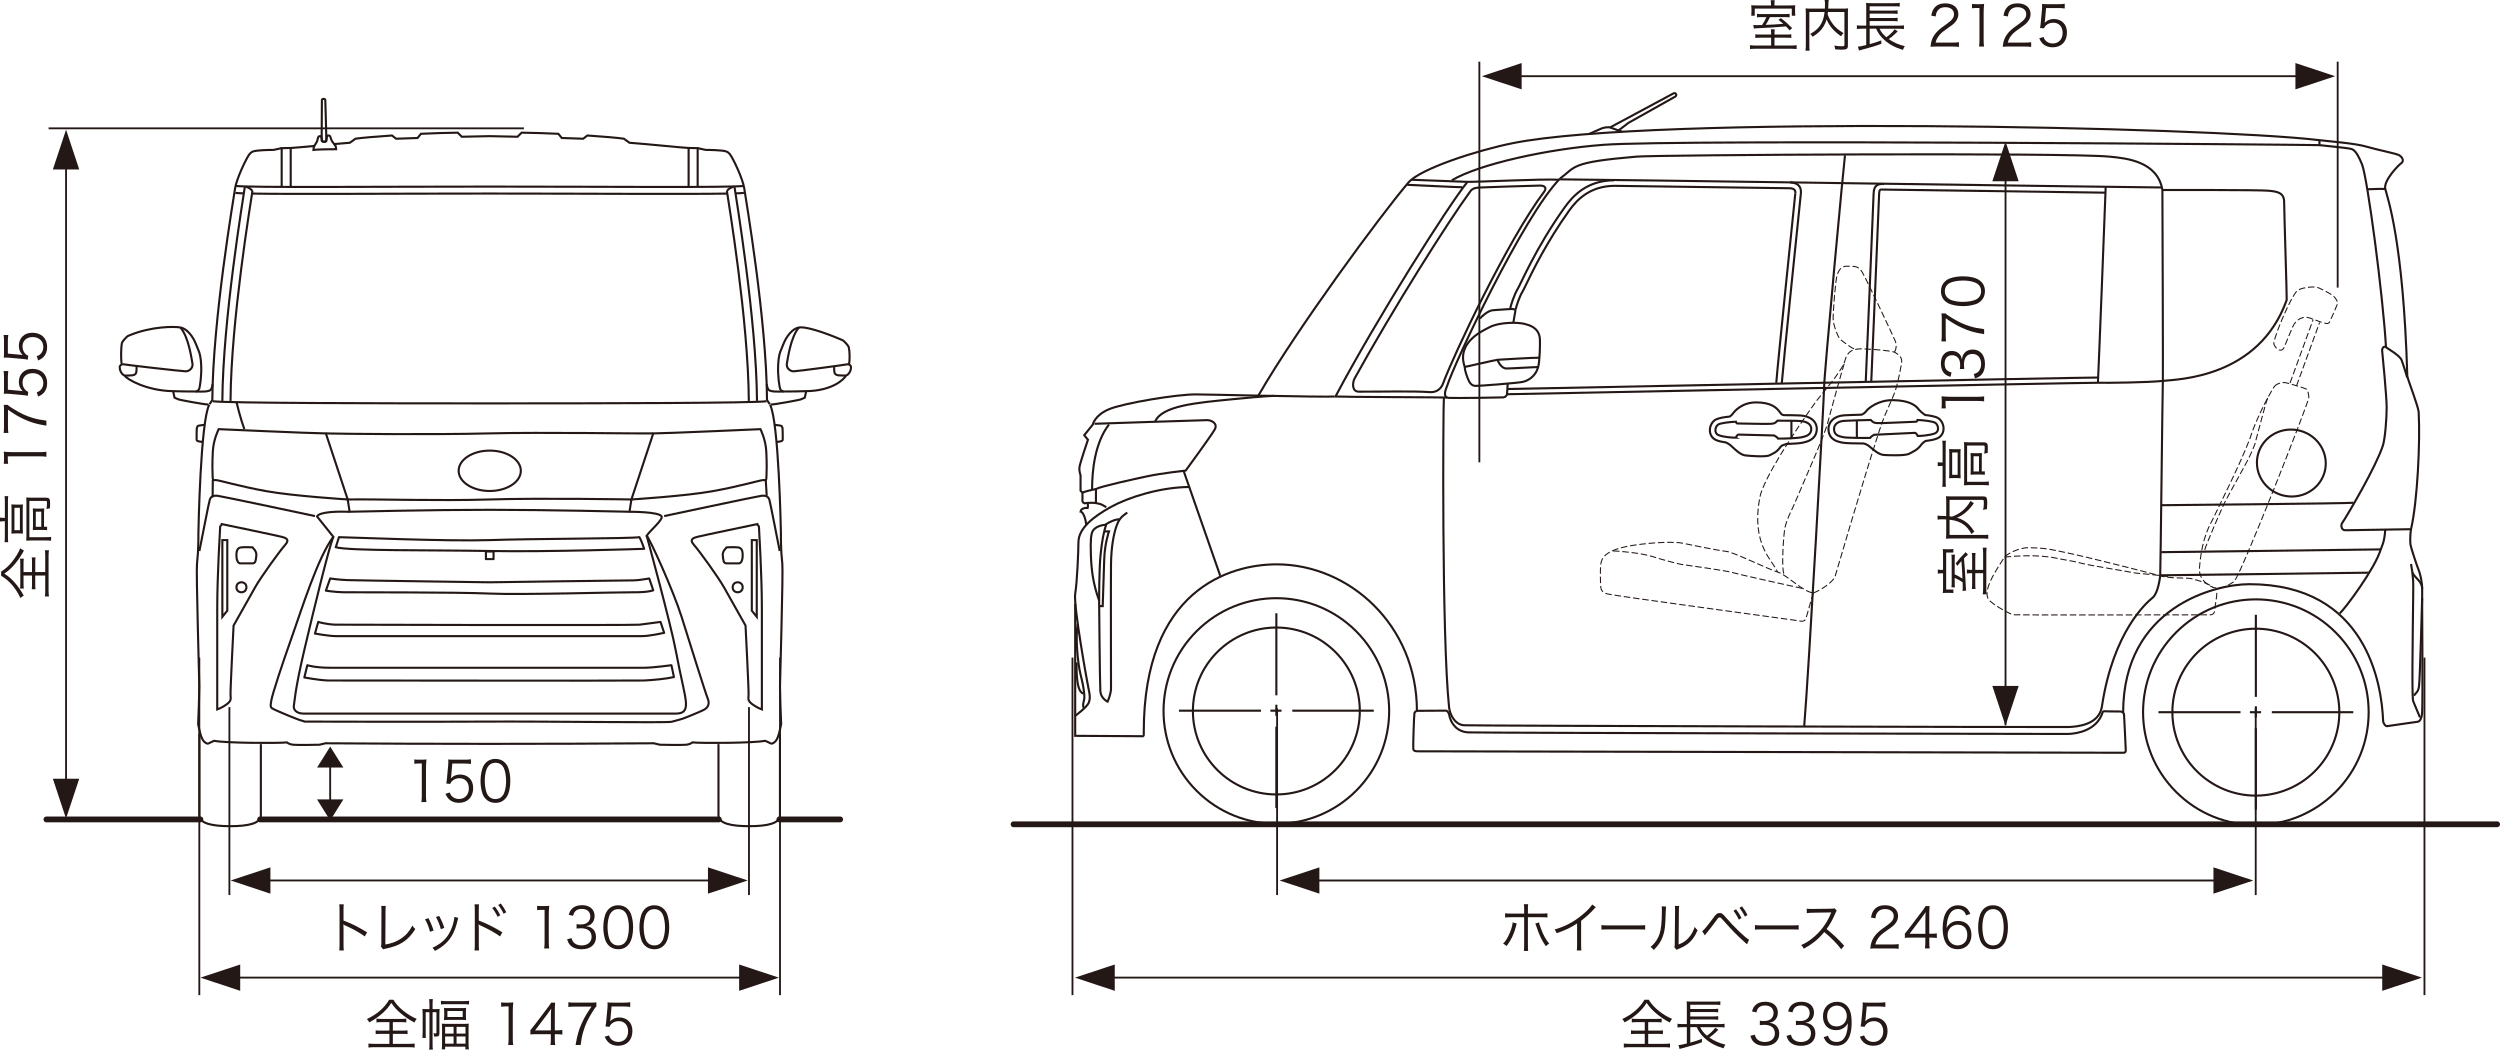 <?xml version="1.0" encoding="UTF-8"?>
<svg id="b" data-name="レイヤー 2" xmlns="http://www.w3.org/2000/svg" viewBox="0 0 229.918 96.526">
  <defs>
    <style>
      .e, .f, .g, .h, .i, .j {
        fill: none;
        stroke: #231815;
      }

      .e, .g, .h {
        stroke-width: .195px;
      }

      .e, .h {
        stroke-miterlimit: 10;
      }

      .f {
        stroke-width: .172px;
      }

      .f, .g, .i, .j {
        stroke-linejoin: round;
      }

      .k {
        fill: #231815;
      }

      .h {
        fill-rule: evenodd;
      }

      .i {
        stroke-dasharray: 0 0 0 0 .601 .257 .601 .257;
        stroke-width: .097px;
      }

      .j {
        stroke-linecap: round;
        stroke-width: .536px;
      }
    </style>
  </defs>
  <g id="c" data-name="img_threesides3">
    <g id="d" data-name="img_threesides3">
      <g>
        <g>
          <circle class="e" cx="117.383" cy="65.388" r="10.375" transform="translate(-11.856 102.154) rotate(-45)"/>
          <circle class="e" cx="117.383" cy="65.388" r="7.675"/>
          <circle class="e" cx="207.465" cy="65.497" r="10.374" transform="translate(14.452 165.883) rotate(-45)"/>
          <circle class="e" cx="207.465" cy="65.497" r="7.675" transform="translate(44.74 209.899) rotate(-59.107)"/>
          <path class="e" d="M221.394,34.604c.107,.469,1.017,2.795,1.045,3.306,.149,2.688-.107,8.18-.704,10.761-.058,.252-.112,1.152-.032,1.504,.08,.352,.592,1.92,.72,2.208s.352,1.152,.336,1.808c-.016,.656,.068,10.142,.001,11.31-.048,.832-.369,.882-.449,.882-.08,0-2.642,.385-2.786,.401-.144,.016-.348-.266-.357-.491-.128-3.328-1.489-12.567-12.311-12.567-3.136,0-11.598,2.09-11.598,11.822"/>
          <path class="e" d="M221.394,34.604c-.363-12.478-1.834-16.435-2.026-17.224-.192-.789,1.28-2.25,1.45-2.357,.236-.148,.24-.485-.171-.747-.235-.149-2.005-.491-3.008-.789-1.003-.299-3.35-.481-4.33-.597-10.42-1.237-61.356-2.293-74.186,.277-3.24,.649-8.508,2.346-9.599,3.626-2.581,3.029-10.26,13.459-13.779,19.56"/>
          <path class="e" d="M146.205,12.292s.853-.384,1.066-.469c.213-.085,.619-.171,.853-.085,.235,.085,1.066,.384,1.066,.384"/>
          <path class="e" d="M101.742,46.645c-.391-.223-.346-.245-.837-.357s-1.177,0-1.177,0c0,0-.206-.089-.183-.29s-.002-.691-.002-.691l-.168-.178v-1.427s-.143-.357-.098-.736,.778-2.52,.778-2.52l-.34-.424,.79-.981s.161-.847,1.485-1.405,6.324-1.393,8.05-1.363c.224-.016,11.79,.272,12.718,.192"/>
          <path class="e" d="M132.788,36.609c-.064,.747-.206,21.929,.48,28.444,.064,.608,.496,1.6,1.392,1.648,.896,.048,54.966,.187,55.608,.16,.768-.032,2.786-.196,3.04-1.888,1.04-6.927,4.143-9.583,4.655-9.999s.672-1.792,.704-2.016,.213-17.192,.245-17.928"/>
          <path class="e" d="M130.309,65.372s2.496-.016,2.672-.016c.176,0,.288,.336,.288,.336,.128,.8,.692,1.607,1.76,1.664,.896,.048,54.486,.155,55.128,.144,.912-.016,2.704-.352,3.215-1.984,.05-.159,.24-.096,.288-.096,.048,0,1.344,.016,1.392,.016,.048,0,.272,.112,.288,.256,.016,.144,.16,3.232,.16,3.312,0,.08-.016,.24-.24,.224l-64.881-.133c-.448,0-.384-.192-.405-.299-.021-.107,.064-3.029,.107-3.2,.043-.171,.229-.224,.229-.224,0-7.871-6.216-13.47-12.899-13.47-4.337,0-12.222,2.361-12.222,15.4,0,.386,.043,.448-.32,.405l-5.986-.035v-1.836s1.061-.779,1.24-1.195,.076-.876,.009-1.189c-.137-.639-1.427-7.787-1.248-8.857s.297-3.943,.297-4.718c0-1.286,1.367-2.356,2.972-3.248,1.605-.892,4.599-1.843,7.295-1.843"/>
          <path class="e" d="M135.108,35.073c.084,.151,.24,.4,.576,.416,.336,.016,3.951-.272,4.367-.368,.459-.106,1.162-.475,1.408-1.36,.16-.576,.189-2.289,.16-2.608-.096-1.056-.992-1.248-1.392-1.36-.634-.177-2.386-.166-3.247,.304-.528,.288-3.04,1.328-2.288,3.599,0,0,.048,.256,.048,.32s.208,.768,.368,1.056Z"/>
          <path class="e" d="M134.724,33.745s2.896-.656,2.992-.656c0,0,3.359-.208,3.855-.192"/>
          <path class="e" d="M137.716,33.089c.032,.064,.304,.8,.832,.8,.528,0,2.704-.144,2.912-.128"/>
          <path class="e" d="M136.1,29.298c.112-.144,.736-.736,1.2-.768,.464-.032,1.728-.128,1.824-.112,.096,.016,.272,.064,.24,.192s-.176,1.024-.176,1.024"/>
          <path class="e" d="M122.758,36.465c.672,.048,9.999,.069,10.334,.096"/>
          <path class="e" d="M129.413,16.996s4.911,.24,5.087,.224"/>
          <path class="e" d="M129.813,16.532s4.367,.16,5.087,.192c.72,.032,6.991-.288,8.495-.192"/>
          <path class="e" d="M143.475,16.42c-3.391,3.455-9.759,17.053-10.398,19.101-.036,.116-.496,1.04,.176,1.072s4.879-.032,5.023-.048c.144-.016,.304-.16,.32-.288,.016-.128,.064-.976,.064-.976"/>
          <path class="e" d="M134.948,16.74c-1.776,2.192-8.351,12.606-12.11,19.693"/>
          <path class="e" d="M141.603,17.068c-1.745,.033-4.158,.134-5.582,.179-.432,.016-.689,.164-.817,.372-2.065,2.822-7.126,10.839-10.642,17.218-.188,.395-.236,1.179,.404,1.182,1.973,.017,4.798-.073,6.543,.042,.288,.019,.925-.025,1.215-.817,.92-2.511,5.946-13.185,9.312-17.648,.271-.407-.097-.537-.433-.528"/>
          <path class="e" d="M198.869,17.476c.469,0,8.916-.021,9.769,.064,.75,.075,1.429,.149,1.429,1.045s.256,8.681,.235,9.001c-2.56,7.188-10.025,7.295-11.39,7.444-1.365,.149-5.098,.192-5.972,.171-.875-.021-53.56,1.045-54.344,1.056"/>
          <path class="e" d="M192.939,34.721c-.875-.021-53.56,1.045-54.344,1.056"/>
          <path class="e" d="M164.613,16.772c.555,.021,1.1,.239,1.003,1.067-.043,.363-1.664,16.126-1.749,17.405"/>
          <path class="e" d="M165.111,17.779c-.014,.116-1.661,16.072-1.751,17.431"/>
          <path class="e" d="M138.889,28.375c.064-.341,.384-1.301,.683-1.792,.299-.491,1.664-3.775,4.309-7.487,.785-1.102,2.058-2.488,4.543-2.517"/>
          <path class="e" d="M173.251,16.921c-.448-.021-.917,.043-.939,.853-.021,.811-.725,17.32-.725,17.32"/>
          <path class="e" d="M143.475,16.494c1.194-.021,54.753,.772,55.309,.747"/>
          <path class="e" d="M173.08,17.432c7.942,.112,15.667,.222,20.541,.287"/>
          <path class="e" d="M143.475,16.42c1.48-1.094,.905-1.496,7.039-2.016,1.888-.16,39.439-.384,43.471,0,1.611,.153,4.445,.437,4.885,3.072"/>
          <path class="e" d="M173.08,17.432c-.149,.001-.238-.007-.26,.356-.021,.805-.697,16.654-.726,17.328"/>
          <path class="e" d="M165.111,17.779c.043-.32-.157-.423-.413-.465-6.38-.09-12.278-.172-16.232-.224-2.228,.026-3.418,1.243-4.172,2.302-2.061,2.892-3.324,5.498-3.931,6.75-.176,.363-.282,.582-.358,.706-.261,.43-.561,1.321-.617,1.621"/>
          <path class="e" d="M133.524,16.58c2.501-1.482,8.775-2.88,13.982-3.264,6.943-.512,65.526,0,65.814,.032s2.496,.256,2.784,.32,.563,.082,1.12,1.44c.512,1.248,1.952,12.222,2.208,16.829"/>
          <path class="e" d="M169.679,14.276c-.064,.288-1.952,20.541-1.92,21.341"/>
          <path class="e" d="M159.616,40.256s.16-.288,.272-.288c.112,0,3.264,.08,3.264,.08,0,0,.304,.144,.368,.288,.48,.016,1.888-.048,2.128-.112,.263-.07,.889-.132,.928-.72,.036-.543-.495-.747-.992-.784-.432-.032-1.952-.032-2.112-.032-.256,.288-.368,.256-.608,.288-.24,.032-2.8-.032-3.088-.032-.096,0-.128-.16-.128-.16-.496,.016-1.424,.112-1.648,.272-.268,.192-.384,.784,.048,.96,.432,.176,1.296,.24,1.568,.24Z"/>
          <line class="e" x1="164.751" y1="38.704" x2="164.751" y2="40.288"/>
          <path class="e" d="M176.382,40.096s-.16-.288-.272-.288c-.112,0-3.741,.176-3.741,.176,0,0-.304,.144-.368,.288-.48,.016-2.226,0-2.466-.064-.263-.07-.825-.1-.864-.688-.036-.543,.431-.779,.928-.816,.432-.032,2.29-.08,2.45-.08,.256,.288,.368,.256,.608,.288,.24,.032,3.277-.128,3.565-.128,.096,0,.128-.16,.128-.16,.496,.016,1.424,.112,1.648,.272,.268,.192,.384,.784-.048,.96-.432,.176-1.296,.24-1.568,.24Z"/>
          <line class="e" x1="170.769" y1="38.64" x2="170.769" y2="40.224"/>
          <path class="e" d="M178.293,38.483c-.248-.177-.791-.269-1.24-.317-.258-.161-.54-.435-.639-.565-.304-.4-.976-.784-2.336-.8-1.36-.016-2.272,.768-2.432,.992-.142,.198-.306,.282-.431,.344-.616,.017-1.387,.042-1.654,.062-.885,.066-1.447,.611-1.397,1.356,.059,.891,.848,1.06,1.144,1.123,.037,.008,.072,.015,.095,.022,.257,.069,1.292,.085,1.985,.086,.173,.039,.359,.114,.545,.272,.416,.352,.864,.752,1.328,.784,.272,.019,1.952,.096,2.32-.112,.368-.208,.736-.304,1.152-.88,.068-.094,.199-.205,.349-.292,.355-.04,.765-.11,1.059-.23,.336-.137,.553-.424,.596-.788,.047-.401-.136-.835-.445-1.055Z"/>
          <path class="e" d="M164.111,38.182c-.288-.006-.352-.198-.432-.294-.304-.4-.768-.864-2.128-.88-1.36-.016-2.032,.816-2.192,1.04-.091,.128-.192,.207-.287,.264-.469,.043-1.097,.136-1.368,.33-.309,.22-.491,.654-.444,1.055,.043,.364,.26,.651,.596,.788,.241,.098,.56,.163,.863,.205,.159,.063,.335,.167,.531,.349,.399,.372,.828,.794,1.273,.845,.261,.03,1.873,.178,2.226-.016s.626-.235,1.025-.798c.066-.093,.295-.176,.528-.238,.579-.019,1.259-.061,1.475-.119,.022-.006,.055-.013,.09-.021,.316-.071,1.154-.261,1.214-1.156,.049-.735-.525-1.255-1.461-1.324-.279-.021-.965-.029-1.509-.032Z"/>
          <path class="e" d="M198.869,17.476c.008,.513,.064,17.448,.043,17.555"/>
          <path class="e" d="M193.654,17.188c-.015,.526-.689,17.904-.715,18.013"/>
          <path class="e" d="M210.793,45.663c1.748-.016,3.136-1.407,3.101-3.108-.036-1.7-1.482-3.066-3.23-3.05-1.748,.016-3.136,1.407-3.101,3.108,.036,1.7,1.482,3.066,3.23,3.05Z"/>
          <line class="e" x1="108.424" y1="65.359" x2="115.972" y2="65.359"/>
          <line class="e" x1="116.836" y1="65.359" x2="117.86" y2="65.359"/>
          <line class="e" x1="118.851" y1="65.359" x2="126.341" y2="65.359"/>
          <line class="e" x1="117.383" y1="56.401" x2="117.383" y2="63.948"/>
          <line class="e" x1="117.383" y1="64.812" x2="117.383" y2="65.836"/>
          <line class="e" x1="117.383" y1="66.828" x2="117.383" y2="74.318"/>
          <line class="e" x1="198.506" y1="65.5" x2="206.054" y2="65.5"/>
          <line class="e" x1="206.918" y1="65.5" x2="207.942" y2="65.5"/>
          <line class="e" x1="208.934" y1="65.5" x2="216.424" y2="65.5"/>
          <line class="e" x1="207.465" y1="56.541" x2="207.465" y2="64.089"/>
          <line class="e" x1="207.465" y1="64.953" x2="207.465" y2="65.977"/>
          <line class="e" x1="207.465" y1="66.968" x2="207.465" y2="74.458"/>
          <path class="e" d="M215.176,56.414c.512-.448,3.264-4.159,3.775-5.887,.066-.223,.352-.64,.416-1.856"/>
          <line class="e" x1="198.762" y1="50.782" x2="218.951" y2="50.527"/>
          <line class="e" x1="198.666" y1="52.91" x2="217.864" y2="52.667"/>
          <path class="e" d="M221.383,34.721s-.352-1.184-.512-1.6-1.216-1.024-1.44-1.184-.373,.127-.352,.32c.032,.288,.416,4.223,.416,5.215s-.142,2.88-.352,3.519c-.64,1.952-3.2,6.303-3.775,7.167-.056,.084-.096,.608,.32,.608s6.047-.096,6.047-.096"/>
          <path class="e" d="M198.794,46.463c.256,0,17.053-.16,17.661-.224"/>
          <path class="e" d="M217.703,17.412s1.216-.064,1.664-.032"/>
          <path class="e" d="M167.759,35.617c0,.853-1.409,26.19-1.836,31.224"/>
          <line class="e" x1="213.32" y1="13.348" x2="213.309" y2="12.89"/>
        </g>
        <path class="e" d="M148.85,11.997l.919-.7,4.31-2.42c.079-.044,.108-.147,.062-.225h0c-.045-.082-.149-.111-.229-.066l-5.842,3.137"/>
      </g>
      <line class="j" x1="93.217" y1="75.807" x2="229.65" y2="75.807"/>
      <line class="e" x1="98.882" y1="55.521" x2="98.882" y2="65.836"/>
      <path class="e" d="M99.111,57.387c-.23,1.301,.032,3.71,.255,4.602,.223,.892,.312,1.378,.357,1.96s-.229,.733-.048,1.193"/>
      <path class="e" d="M99.611,63.773c-.73-.201-.589-2.855-.589-2.855"/>
      <path class="e" d="M103.67,47.136c-.219,.188-.46,.298-.684,.617-.096,.136-.188,.309-.275,.543-.29,.781-.513,2.007-.535,3.568s0,10.972,0,11.463-.312,1.204-.312,1.204c0,0-.624-.29-.669-.959s-.112-8.341-.112-8.341c-.58-1.606-.714-2.899-.758-4.215s0-1.94,.201-2.23,.669-.491,1.093-.513c.491-.312,.937-.513,1.368-.521"/>
      <path class="e" d="M101.742,48.197c-.245,.758-.391,1.526-.525,2.819s-.134,4.215-.134,4.215"/>
      <path class="e" d="M101.552,48.871h.438s-.394,1.097-.438,2.591-.139,4.282-.139,4.282h-.329"/>
      <path class="e" d="M99.893,48.286c-.022-.468-.241-1.195-.518-1.239,.036-.29,.437-.357,.66-.335,.045-.178,0-.424,0-.424"/>
      <path class="e" d="M100.66,38.974s9.935-.335,10.353-.335,.998,.312,.708,.847-2.676,3.791-2.676,3.791c0,0-2.213,.245-3.479,.513s-4.393,.959-4.772,1.182l-.007,1.296"/>
      <path class="e" d="M99.543,45.307c.359-.156,1.251-.335,1.251-.335"/>
      <path class="e" d="M101.99,39.04c-1.33,1.717-1.553,4.349-1.553,5.932"/>
      <line class="e" x1="112.221" y1="52.954" x2="108.845" y2="43.28"/>
      <path class="e" d="M106.229,38.788c.608-1.487,3.841-1.746,7.075-2.067,3.234-.321,3.836-.309,3.836-.309"/>
      <path class="e" d="M221.735,51.864c.11,.58,.154,.925,.199,1.6,.039,.591-.127,8.28-.049,10.462,.011,.312,.027,.511,.049,.561,.178,.401,.624,1.49,.624,1.49"/>
      <path class="e" d="M221.863,52.667c.312,.592,.9,.772,.895,1.523"/>
      <path class="e" d="M222.001,63.973c.245-.335,.379-.312,.468-.847s.288-8.14,.288-8.14"/>
      <g>
        <line class="i" x1="210.609" y1="35.221" x2="212.737" y2="29.382"/>
        <line class="i" x1="211.201" y1="35.493" x2="213.329" y2="29.654"/>
        <path class="i" d="M209.122,31.51c-.068,.353,.656,1.088,.944,.432,.288-.656,.752-1.888,.928-2.144,.367-.534,.897-.724,1.408-.56,.448,.144,1.12,.432,1.264,.448,.144,.016,.448,.192,.592-.096,.144-.288,.672-1.504,.72-1.664,.048-.16-.176-.544-.448-.752-.272-.208-1.248-.736-1.52-.768-.386-.045-1.437,.029-1.776,.368-.521,.521-1.911,3.692-2.112,4.735Z"/>
        <path class="i" d="M209.17,35.541c.162-.212,.608-.4,.976-.352,.368,.048,1.904,.544,2,.608s.166,.414,.192,.752c.028,.371-6.546,17.087-6.906,16.955,0,0-.782,.505-.926,.505-.144,0-.679,.145-.999,.001-.32-.144-1.315-.636-1.226-1.79,.224-2.912,1.034-4.041,1.274-4.569,.24-.528,2.516-5.057,3.364-7.313,.091-.241,.266-1.004,1.34-3.181,.065-.132,.704-1.344,.912-1.616Z"/>
        <path class="i" d="M203.87,54.526c.016,.428-.197,1.348-.187,1.53,.025,.485-.393,.487-.393,.487,0,0-17.891,.03-18.131-.002-.24-.032-1.936-.935-2.275-1.419-.612-.875,.896-2.982,1.472-3.894,.13-.206,1.262-.874,2.209-.858,1.813,.032,2.216,.211,3.423,.448,1.792,.352,8.205,1.999,8.678,2.139,.864,.256,2.277,.168,2.787,.244,.238,.035,1.691,.427,2.053,.808"/>
        <path class="i" d="M166.768,54.526s-.576,1.952-.672,2.336-.576,.256-.704,.224-17.053-2.304-17.565-2.464-.579-.384-.608-.64c-.032-.288-.064-1.6,0-2.08s.256-1.344,3.04-1.76c1.973-.295,3.839-.32,4.447-.192s3.455,.704,4.095,.768,3.743,1.6,4.671,1.888,2.304,1.824,3.296,1.92"/>
        <path class="i" d="M166.768,54.526c.288-.064,1.792-.864,2.016-1.568,.16-.502,2.465-8.467,4.085-13.449,.649-1.996,1.259-2.816,1.578-4.053,.161-.623,.448-1.952,.448-2.272s-.288-.576-.608-.768-3.104-.384-3.423-.32-.928,.064-1.184,1.056-2.257,3.207-2.688,3.807c-1.952,2.72-4.828,7.082-5.151,8.799-.824,4.376,1.237,5.823,1.632,6.847"/>
        <path class="i" d="M170.511,32.065c-.256-.032-1.056-.704-1.248-.832s-.64-1.28-.672-1.824,.224-3.839,.384-4.191,.32-.768,.96-.736,.96-.064,1.344,.576,2.848,5.887,3.008,6.271,.128,.768-.096,1.12"/>
        <path class="i" d="M148.339,50.665c.427,0,2.602,.192,3.605,.512,1.003,.32,2.389,.683,2.666,.725,.277,.043,4.138,.576,4.693,.747,.555,.171,5.972,1.365,6.57,1.493"/>
        <path class="i" d="M169.605,33.452c-.149,.448-1.408,4.97-1.514,5.439-.107,.469-1.002,2.666-1.194,3.093-.192,.427-1.877,4.415-2.048,4.757-.171,.341-.533,1.088-.683,1.749-.149,.661-.341,3.797-.107,4.266"/>
        <path class="i" d="M184.356,51.229c2.966-.282,4.298,0,5.419,.234,.601,.125,1.013,.157,1.696,.349,.683,.192,4.386,.77,4.727,.856,.341,.085,2.909,.226,3.591,.46"/>
        <path class="i" d="M208.556,36.603c-.171,.32-1.13,4.095-1.194,4.287s-.341,.811-.533,1.216-2.096,3.813-2.245,4.133c-.149,.32-1.702,3.789-1.873,4.493"/>
      </g>
      <line class="f" x1="98.633" y1="60.475" x2="98.633" y2="91.517"/>
      <g>
        <path class="k" d="M164.225,3.179c.264,0,.365-.006,.517-.025v.338c-.142-.021-.272-.025-.517-.025h-1.031v.723h1.431c.297,0,.458-.01,.608-.036v.359c-.175-.021-.341-.031-.628-.031h-3.037c-.287,0-.448,.011-.628,.031v-.359c.151,.026,.316,.036,.613,.036h1.334v-.723h-.935c-.253,0-.38,.005-.521,.025v-.338c.146,.02,.249,.025,.521,.025h.935v-.077c0-.148-.01-.271-.029-.405h.365c-.02,.134-.029,.246-.029,.405v.077h1.031Zm-1.353-2.81c0-.118-.01-.231-.029-.349h.375c-.02,.107-.029,.221-.029,.349v.133h1.271c.331,0,.481-.005,.647-.021-.015,.118-.02,.185-.02,.364v.257c0,.148,.005,.246,.02,.348h-.321V.789h-3.407v.661h-.321l.005-.061c.01-.098,.015-.164,.015-.293v-.271c0-.133-.005-.21-.02-.344,.15,.016,.302,.021,.604,.021h1.212v-.133Zm-.721,1.204c-.297,0-.433,.006-.569,.026v-.328c.142,.021,.258,.025,.555,.025h1.889c.302,0,.409-.005,.56-.025v.328c-.15-.021-.263-.026-.555-.026h-1.251c-.141,.298-.243,.487-.395,.713,.541-.016,.949-.041,1.616-.092-.18-.164-.243-.216-.447-.369l.233-.159c.419,.323,.604,.487,1.032,.918l-.234,.21c-.16-.189-.219-.251-.336-.364-.866,.077-1.864,.139-2.77,.175-.082,.005-.106,.005-.185,.021l-.049-.328c.117,.01,.175,.015,.302,.015,.156,0,.272-.005,.506-.01,.161-.246,.273-.446,.399-.729h-.302Z"/>
        <path class="k" d="M168.113,1.103c-.01,.097-.015,.133-.029,.22,.122,.344,.268,.615,.491,.907,.229,.298,.541,.56,.964,.811-.087,.087-.15,.174-.214,.297-.662-.451-1.101-.958-1.339-1.559-.068,.252-.15,.441-.272,.646-.233,.379-.491,.625-1.013,.959-.053-.093-.116-.175-.219-.262,.434-.251,.628-.415,.842-.688,.273-.358,.414-.748,.478-1.332h-1.402v2.988c0,.287,.005,.441,.024,.569h-.38c.024-.169,.034-.328,.034-.569V1.23c0-.205-.005-.323-.02-.462,.166,.021,.297,.025,.482,.025h1.29c.01-.174,.01-.235,.01-.425,0-.128-.01-.251-.034-.369h.38c-.024,.112-.034,.2-.034,.369-.005,.23-.01,.302-.015,.425h1.338c.195,0,.326-.005,.492-.025-.015,.129-.02,.257-.02,.451v2.964c0,.323-.103,.384-.618,.384-.161,0-.355-.01-.555-.025-.015-.148-.029-.215-.078-.354,.238,.046,.443,.066,.667,.066,.229,0,.263-.016,.263-.133V1.103h-1.514Z"/>
        <path class="k" d="M172.855,2.64c.166,.328,.308,.508,.628,.785,.303-.211,.623-.518,.76-.729l.287,.185q-.024,.026-.088,.082c-.01,.016-.028,.031-.053,.057-.302,.292-.443,.41-.691,.574,.442,.308,.925,.522,1.479,.651-.073,.112-.117,.199-.17,.344-.745-.227-1.275-.514-1.729-.934-.326-.292-.54-.59-.739-1.016h-.59v1.421c.458-.123,.726-.21,1.066-.349l.01,.312c-.453,.18-.881,.312-1.85,.564-.068,.02-.117,.035-.209,.061l-.103-.358c.18-.011,.214-.021,.769-.148v-1.503h-.379c-.2,0-.336,.011-.482,.031v-.344c.117,.021,.277,.031,.482,.031h.379V.774c0-.277-.005-.359-.02-.508,.142,.021,.264,.025,.507,.025h2.073c.272,0,.399-.005,.521-.031v.344c-.156-.021-.283-.025-.517-.025h-2.249v.395h2.099c.229,0,.365-.01,.472-.025v.333c-.136-.021-.292-.03-.472-.03h-2.099v.404h2.099c.233,0,.369-.01,.472-.03v.339c-.141-.021-.272-.031-.472-.031h-2.099v.426h2.683c.204,0,.341-.011,.472-.031v.344c-.126-.021-.272-.031-.457-.031h-1.792Z"/>
        <path class="k" d="M178.077,4.28c-.307,0-.379,.006-.535,.026,.054-.405,.068-.482,.142-.677,.121-.323,.326-.605,.633-.882,.17-.154,.18-.159,.744-.564,.482-.343,.643-.569,.643-.882,0-.39-.312-.641-.808-.641-.321,0-.56,.113-.706,.333-.093,.139-.137,.262-.17,.519l-.409-.072c.073-.369,.146-.549,.307-.738,.219-.262,.55-.395,.979-.395,.734,0,1.207,.39,1.207,.994,0,.262-.098,.508-.287,.729-.146,.174-.272,.271-.828,.661-.384,.271-.54,.415-.7,.631-.151,.21-.22,.349-.277,.595h1.553c.243,0,.408-.011,.594-.036v.431c-.195-.021-.355-.031-.599-.031h-1.48Z"/>
        <path class="k" d="M181.359,.358c.127,.021,.22,.025,.404,.025h.307c.166,0,.243-.005,.404-.025-.029,.312-.044,.574-.044,.852V3.701c0,.241,.01,.39,.039,.579h-.463c.029-.179,.039-.343,.039-.579V.733h-.263c-.155,0-.282,.01-.424,.03V.358Z"/>
        <path class="k" d="M184.719,4.28c-.307,0-.379,.006-.535,.026,.054-.405,.068-.482,.142-.677,.121-.323,.326-.605,.633-.882,.17-.154,.18-.159,.744-.564,.482-.343,.643-.569,.643-.882,0-.39-.312-.641-.808-.641-.321,0-.56,.113-.706,.333-.093,.139-.137,.262-.17,.519l-.409-.072c.073-.369,.146-.549,.307-.738,.219-.262,.55-.395,.979-.395,.734,0,1.207,.39,1.207,.994,0,.262-.098,.508-.287,.729-.146,.174-.272,.271-.828,.661-.384,.271-.54,.415-.7,.631-.151,.21-.22,.349-.277,.595h1.553c.243,0,.408-.011,.594-.036v.431c-.195-.021-.355-.031-.599-.031h-1.48Z"/>
        <path class="k" d="M188.075,1.871q-.01,.093-.039,.23c.234-.235,.517-.354,.853-.354,.355,0,.657,.123,.876,.349,.219,.221,.326,.523,.326,.902,0,.825-.512,1.354-1.314,1.354-.38,0-.696-.118-.93-.349-.122-.128-.189-.235-.307-.481l.399-.123c.049,.143,.082,.21,.155,.297,.166,.195,.409,.303,.691,.303,.545,0,.91-.39,.91-.979,0-.563-.336-.933-.852-.933-.248,0-.463,.071-.638,.215-.117,.098-.171,.169-.224,.308l-.365-.036c.039-.199,.054-.308,.072-.527l.107-1.159c.01-.148,.015-.21,.015-.308,0-.072,0-.092-.01-.221,.151,.021,.229,.025,.516,.025h1.003c.263,0,.375-.01,.569-.041v.437c-.185-.031-.34-.041-.569-.041h-1.144l-.103,1.133Z"/>
      </g>
      <g>
        <path class="k" d="M139.49,84.933c-.02,.057-.02,.062-.083,.303-.18,.697-.447,1.25-.852,1.773-.117-.113-.165-.144-.321-.221,.214-.23,.321-.385,.463-.666,.229-.451,.394-.949,.423-1.292l.37,.103Zm.682-1.256c0-.268-.005-.391-.029-.523h.399c-.02,.139-.024,.23-.024,.533v.333h1.227c.282,0,.398-.005,.569-.03v.39c-.166-.021-.302-.026-.56-.026h-1.236v2.554c0,.282,.005,.41,.024,.544h-.399c.024-.134,.029-.272,.029-.539v-2.559h-1.192c-.259,0-.395,.006-.561,.026v-.39c.171,.025,.287,.03,.565,.03h1.188v-.343Zm1.367,1.158c.029,.154,.078,.297,.181,.574,.224,.6,.428,.975,.754,1.374-.141,.082-.185,.118-.307,.241-.229-.328-.35-.539-.506-.877-.117-.256-.263-.631-.341-.882-.054-.164-.083-.246-.122-.333l.341-.098Z"/>
        <path class="k" d="M146.765,83.436c-.088,.066-.093,.077-.215,.215-.307,.339-.72,.713-1.139,1.03v2.185c0,.292,.005,.405,.024,.544h-.424c.024-.134,.029-.252,.029-.533v-1.949c-.633,.41-.988,.58-1.879,.897-.068-.164-.092-.215-.189-.343,.915-.252,1.757-.692,2.526-1.328,.452-.369,.793-.729,.93-.969l.336,.251Z"/>
        <path class="k" d="M147.279,85.076c.141,.025,.272,.03,.604,.03h2.828c.359,0,.438-.005,.589-.025v.415c-.156-.015-.268-.021-.594-.021h-2.823c-.355,0-.458,.006-.604,.021v-.42Z"/>
        <path class="k" d="M153.223,83.374q-.019,.128-.028,.44c-.039,1.39-.078,1.769-.264,2.287-.165,.477-.398,.82-.842,1.267-.098-.134-.146-.18-.292-.277,.399-.333,.662-.702,.822-1.18,.151-.445,.22-1.117,.22-2.199,0-.185-.005-.246-.02-.363l.403,.025Zm1.208-.057c-.024,.123-.029,.215-.029,.451l-.029,3.097c.404-.159,.652-.323,.905-.595,.268-.292,.457-.631,.574-1.025,.103,.139,.142,.185,.272,.297-.238,.59-.56,1.016-.979,1.318-.214,.153-.408,.256-.695,.374q-.088,.036-.156,.062c-.059,.025-.068,.031-.112,.057l-.194-.236c.029-.087,.034-.128,.034-.349l.029-2.999q0-.333-.02-.456l.399,.005Z"/>
        <path class="k" d="M156.545,85.635c.122-.057,.438-.431,.993-1.179,.272-.391,.399-.487,.618-.487,.194,0,.277,.062,.628,.472,.682,.8,1.694,1.773,2.068,1.984l-.185,.42c-.044-.041-.083-.077-.093-.087-.024-.026-.15-.134-.341-.308-.447-.395-.998-.959-1.649-1.697-.321-.364-.341-.379-.438-.379s-.122,.025-.336,.328c-.214,.297-.652,.866-.881,1.138-.034,.041-.078,.098-.137,.18l-.248-.385Zm3.115-2.005c.219,.277,.355,.492,.502,.795l-.249,.154c-.116-.272-.355-.651-.496-.815l.243-.134Zm.545-.276c.225,.282,.346,.472,.507,.794l-.243,.149c-.107-.241-.312-.574-.497-.806l.233-.138Z"/>
        <path class="k" d="M161.397,85.076c.141,.025,.272,.03,.604,.03h2.828c.359,0,.438-.005,.589-.025v.415c-.156-.015-.268-.021-.594-.021h-2.823c-.355,0-.458,.006-.604,.021v-.42Z"/>
        <path class="k" d="M169.328,87.301c-.385-.518-.935-1.076-1.558-1.584-.341,.41-.579,.646-.93,.918-.336,.256-.594,.425-.954,.615-.078-.154-.117-.21-.238-.339,.374-.158,.613-.297,.987-.59,.779-.604,1.383-1.414,1.738-2.312,.01-.031,.015-.036,.024-.062,.01-.016,.01-.021,.015-.036-.044,.005-.059,.005-.117,.005l-1.626,.025c-.219,.006-.36,.016-.501,.041l-.01-.415c.132,.021,.219,.026,.385,.026h.126l1.738-.021c.17-.005,.229-.01,.312-.041l.204,.221c-.049,.062-.083,.123-.136,.252-.273,.635-.502,1.04-.804,1.436,.638,.512,1.066,.917,1.621,1.537l-.277,.323Z"/>
        <path class="k" d="M172.534,87.224c-.307,0-.379,.006-.535,.026,.054-.405,.068-.482,.142-.677,.121-.323,.326-.605,.633-.882,.17-.154,.18-.159,.744-.564,.482-.343,.643-.569,.643-.882,0-.39-.312-.641-.808-.641-.321,0-.56,.113-.706,.333-.093,.139-.137,.262-.17,.519l-.409-.072c.073-.369,.146-.549,.307-.738,.219-.262,.55-.395,.979-.395,.734,0,1.207,.39,1.207,.994,0,.262-.098,.508-.287,.729-.146,.174-.272,.271-.828,.661-.384,.271-.54,.415-.7,.631-.151,.21-.22,.349-.277,.595h1.553c.243,0,.408-.011,.594-.036v.431c-.195-.021-.355-.031-.599-.031h-1.48Z"/>
        <path class="k" d="M175.184,85.865c.102-.123,.214-.267,.316-.395l1.231-1.62c.165-.215,.253-.344,.364-.523h.365c-.024,.303-.029,.462-.029,.867v1.682h.186c.204,0,.331-.011,.506-.036v.426c-.18-.026-.302-.036-.511-.036h-.181v.441c0,.246,.01,.363,.039,.553h-.442c.028-.179,.038-.322,.038-.553v-.441h-1.304c-.272,0-.419,.005-.579,.021v-.385Zm1.888-1.286c0-.272,.005-.437,.029-.697-.102,.153-.224,.322-.364,.512l-1.12,1.487h1.455v-1.302Z"/>
        <path class="k" d="M180.817,84.179c-.063-.164-.098-.236-.17-.323-.146-.169-.336-.256-.579-.256-.38,0-.667,.215-.843,.636-.126,.308-.17,.543-.204,1.102,.088-.158,.136-.23,.243-.328,.229-.215,.487-.312,.822-.312,.755,0,1.223,.492,1.223,1.282,0,.794-.507,1.317-1.275,1.317-.346,0-.672-.118-.881-.323-.316-.308-.492-.882-.492-1.609,0-.642,.137-1.216,.37-1.549,.258-.369,.604-.559,1.027-.559,.292,0,.555,.077,.739,.216,.171,.128,.268,.266,.409,.574l-.39,.133Zm-.783,.861c-.244,0-.502,.113-.672,.292-.161,.169-.243,.396-.243,.651,0,.554,.394,.964,.92,.964,.316,0,.608-.159,.759-.415,.078-.134,.127-.344,.127-.544,0-.604-.321-.948-.891-.948Z"/>
        <path class="k" d="M182.401,86.937c-.132-.138-.234-.297-.292-.471-.122-.359-.186-.765-.186-1.185,0-.544,.112-1.098,.282-1.395,.234-.415,.608-.631,1.091-.631,.36,0,.672,.123,.891,.364,.137,.144,.233,.303,.292,.472,.122,.354,.185,.764,.185,1.189,0,.62-.126,1.169-.34,1.481-.244,.359-.585,.538-1.032,.538-.36,0-.662-.123-.891-.364Zm.282-3.065c-.103,.118-.181,.246-.219,.374-.103,.312-.151,.662-.151,1.036,0,.477,.098,.979,.229,1.22,.171,.298,.424,.446,.755,.446,.243,0,.452-.082,.599-.241,.107-.117,.185-.251,.229-.399,.103-.318,.151-.656,.151-1.036,0-.445-.093-.953-.22-1.194-.16-.308-.423-.467-.764-.467-.253,0-.453,.087-.608,.262Z"/>
      </g>
      <g>
        <path class="k" d="M151.624,91.942c.263,.416,.535,.713,.949,1.041,.389,.308,.803,.559,1.202,.718-.093,.113-.146,.2-.21,.339-.442-.23-.856-.508-1.236-.826-.384-.322-.613-.579-.891-.984-.238,.375-.438,.61-.778,.924-.38,.343-.779,.62-1.251,.871-.059-.128-.103-.185-.215-.308,.419-.189,.877-.481,1.223-.784,.345-.308,.608-.621,.822-.99h.385Zm-1.101,2.062c-.204,0-.321,.005-.452,.025v-.349c.136,.021,.233,.025,.438,.025h1.869c.205,0,.307-.005,.438-.025v.349c-.127-.021-.248-.025-.448-.025h-.788v.779h.905c.209,0,.321-.005,.447-.025v.349c-.126-.021-.243-.025-.447-.025h-.905v.917h1.47c.224,0,.395-.01,.535-.03v.374c-.16-.025-.341-.036-.53-.036h-3.179c-.194,0-.379,.011-.54,.036v-.374c.142,.021,.312,.03,.545,.03h1.383v-.917h-.813c-.204,0-.326,.005-.452,.025v-.349c.122,.021,.243,.025,.452,.025h.813v-.779h-.74Z"/>
        <path class="k" d="M156.358,94.466c.165,.328,.307,.507,.627,.784,.303-.21,.623-.519,.76-.729l.287,.185q-.024,.025-.088,.082c-.01,.016-.029,.031-.053,.057-.302,.292-.443,.41-.691,.574,.442,.308,.925,.523,1.479,.651-.073,.112-.117,.2-.17,.343-.745-.225-1.275-.512-1.729-.933-.326-.292-.54-.59-.739-1.015h-.59v1.42c.458-.123,.726-.211,1.066-.349l.01,.312c-.453,.18-.881,.312-1.85,.563-.068,.021-.117,.036-.209,.062l-.103-.359c.18-.01,.214-.021,.769-.148v-1.502h-.379c-.2,0-.336,.01-.482,.03v-.344c.117,.021,.277,.031,.482,.031h.379v-1.585c0-.276-.005-.358-.02-.507,.142,.021,.264,.025,.507,.025h2.073c.272,0,.399-.005,.521-.03v.343c-.156-.021-.283-.025-.517-.025h-2.249v.395h2.099c.229,0,.364-.01,.472-.025v.333c-.136-.021-.292-.03-.472-.03h-2.099v.405h2.099c.233,0,.369-.011,.472-.031v.338c-.141-.02-.272-.03-.472-.03h-2.099v.426h2.683c.204,0,.341-.011,.472-.031v.344c-.126-.021-.272-.03-.457-.03h-1.791Z"/>
        <path class="k" d="M161.383,95.157c.078,.267,.146,.375,.297,.487,.166,.123,.38,.185,.628,.185,.564,0,.92-.308,.92-.795,0-.508-.346-.784-.993-.784-.136,0-.258,.011-.389,.025v-.405c.111,.021,.229,.031,.359,.031,.321,0,.561-.077,.711-.236,.122-.123,.194-.312,.194-.497,0-.44-.292-.697-.783-.697-.297,0-.511,.087-.647,.272-.068,.092-.103,.174-.155,.363l-.404-.092c.083-.262,.141-.38,.263-.513,.214-.246,.545-.374,.969-.374,.706,0,1.153,.389,1.153,1.004,0,.313-.126,.59-.341,.749-.126,.098-.233,.139-.457,.185,.282,.031,.433,.087,.599,.221,.214,.174,.326,.445,.326,.773,0,.692-.507,1.123-1.319,1.123-.491,0-.856-.144-1.09-.42-.103-.123-.161-.236-.249-.498l.409-.107Z"/>
        <path class="k" d="M164.705,95.157c.078,.267,.146,.375,.297,.487,.165,.123,.38,.185,.628,.185,.564,0,.92-.308,.92-.795,0-.508-.346-.784-.993-.784-.136,0-.258,.011-.39,.025v-.405c.112,.021,.229,.031,.36,.031,.321,0,.561-.077,.711-.236,.122-.123,.194-.312,.194-.497,0-.44-.292-.697-.783-.697-.297,0-.511,.087-.647,.272-.068,.092-.103,.174-.155,.363l-.404-.092c.083-.262,.141-.38,.263-.513,.214-.246,.545-.374,.969-.374,.706,0,1.153,.389,1.153,1.004,0,.313-.126,.59-.341,.749-.126,.098-.233,.139-.457,.185,.282,.031,.433,.087,.599,.221,.214,.174,.326,.445,.326,.773,0,.692-.507,1.123-1.319,1.123-.491,0-.856-.144-1.091-.42-.102-.123-.16-.236-.248-.498l.409-.107Z"/>
        <path class="k" d="M168.115,95.255c.059,.169,.097,.241,.175,.328,.137,.159,.346,.241,.613,.241,.351,0,.604-.149,.784-.472,.092-.164,.17-.416,.209-.656,.02-.129,.034-.339,.044-.6-.068,.138-.107,.189-.195,.287-.248,.246-.521,.358-.886,.358-.36,0-.667-.118-.876-.339-.209-.22-.331-.559-.331-.922,0-.815,.521-1.349,1.319-1.349,.545,0,.993,.328,1.178,.861,.098,.276,.142,.625,.142,1.066,0,.712-.142,1.292-.404,1.636-.243,.322-.564,.477-1.013,.477-.336,0-.608-.093-.817-.277-.137-.117-.214-.235-.341-.508l.399-.133Zm1.732-1.805c0-.554-.39-.969-.91-.969-.321,0-.613,.164-.773,.436-.078,.133-.127,.338-.127,.538,0,.579,.336,.943,.866,.943,.54,0,.944-.405,.944-.948Z"/>
        <path class="k" d="M171.577,93.696q-.01,.092-.039,.23c.234-.235,.517-.354,.853-.354,.354,0,.657,.123,.876,.349,.219,.221,.326,.522,.326,.902,0,.825-.512,1.354-1.314,1.354-.38,0-.696-.118-.93-.349-.122-.128-.189-.236-.307-.482l.399-.123c.049,.145,.082,.211,.155,.298,.166,.194,.409,.303,.691,.303,.545,0,.91-.39,.91-.979,0-.564-.336-.934-.852-.934-.248,0-.463,.072-.638,.216-.117,.098-.171,.169-.224,.308l-.365-.036c.039-.2,.054-.308,.072-.528l.107-1.158c.01-.148,.015-.21,.015-.308,0-.071,0-.093-.01-.221,.151,.021,.229,.026,.516,.026h1.003c.263,0,.375-.011,.569-.041v.436c-.185-.031-.34-.041-.569-.041h-1.144l-.103,1.133Z"/>
      </g>
      <line class="f" x1="222.971" y1="60.475" x2="222.971" y2="91.517"/>
      <g>
        <polygon class="k" points="102.521 91.124 98.861 89.91 102.521 88.702 102.521 91.124"/>
        <polygon class="k" points="219.086 88.702 222.745 89.912 219.086 91.124 219.086 88.702"/>
        <line class="f" x1="99.437" y1="89.91" x2="222.302" y2="89.91"/>
      </g>
      <line class="f" x1="117.451" y1="82.317" x2="117.451" y2="65.141"/>
      <line class="f" x1="207.453" y1="82.317" x2="207.453" y2="65.141"/>
      <g>
        <polygon class="k" points="121.34 82.188 117.68 80.977 121.34 79.768 121.34 82.188"/>
        <polygon class="k" points="203.565 79.768 207.225 80.98 203.565 82.188 203.565 79.768"/>
        <line class="f" x1="118.122" y1="80.977" x2="206.916" y2="80.977"/>
      </g>
      <line class="f" x1="136.053" y1="42.521" x2="136.053" y2="5.669"/>
      <line class="f" x1="214.99" y1="26.449" x2="214.99" y2="5.669"/>
      <g>
        <polygon class="k" points="139.941 8.219 136.281 7.009 139.941 5.797 139.941 8.219"/>
        <polygon class="k" points="211.103 5.797 214.761 7.009 211.103 8.219 211.103 5.797"/>
        <line class="f" x1="136.723" y1="7.009" x2="214.455" y2="7.009"/>
      </g>
      <g>
        <polygon class="k" points="183.229 16.672 184.443 13.013 185.652 16.672 183.229 16.672"/>
        <polygon class="k" points="185.652 63.083 184.441 66.744 183.229 63.083 185.652 63.083"/>
        <line class="f" x1="184.443" y1="13.923" x2="184.443" y2="66.704"/>
      </g>
      <g>
        <g>
          <line class="e" x1="19.57" y1="44.151" x2="19.554" y2="45.736"/>
          <path class="e" d="M31.977,45.935s-4.951-.312-7.449-.758-4.408-1.026-4.683-1.026-.27,.089-.291-.424-.036-1.003,.016-2.163c.052-1.16,.543-2.096,.543-2.096,0,0,8.608,.385,9.857,.393l2.007,6.074Z"/>
          <path class="e" d="M32.155,47.064l-.178-1.129c2.71-.045,8.263,.145,13.046,0,4.784-.145,13.046,0,13.046,0l-.178,1.129s-7.512-.18-12.868-.18c-5.453,0-12.868,.18-12.868,.18Z"/>
          <path class="e" d="M20.449,48.21s5.137,1.07,5.455,1.16,.809,.198,.319,.746c-.491,.548-2.265,3.001-2.783,3.937-.518,.937-1.959,3.479-1.959,3.479,0,0-.306,5.977-.28,6.378s.071,.535-.331,.847-.892,.491-.892,.491v-9.277c0-3.167,.268-7.381,.268-7.504s.203-.257,.203-.257Z"/>
          <path class="e" d="M23.205,50.34s.43,.335,.369,.769-.042,.702-.369,.702h-1.097c-.2,0-.358-.234-.363-.736s.13-.702,.464-.736,.996,0,.996,0Z"/>
          <circle class="e" cx="22.204" cy="54.01" r=".459"/>
          <polygon class="e" points="20.904 49.671 20.904 56.16 20.449 56.729 20.449 49.671 20.904 49.671"/>
          <path class="e" d="M28.966,47.463s-8.631-1.84-8.987-1.873-.58,.067-.68,.346-.803,4.003-.961,4.739"/>
          <path class="e" d="M58.069,45.935s4.951-.312,7.449-.758,4.408-1.026,4.683-1.026,.27,.089,.291-.424,.036-1.003-.016-2.163-.543-2.096-.543-2.096c0,0-8.608,.385-9.857,.393l-2.007,6.074Z"/>
          <path class="e" d="M69.597,48.21s-5.137,1.07-5.455,1.16-.809,.198-.319,.746,2.265,3.001,2.783,3.937,1.959,3.479,1.959,3.479c0,0,.306,5.977,.28,6.378s-.071,.535,.331,.847,.892,.491,.892,.491v-9.277c0-3.167-.268-7.381-.268-7.504,0-.123-.203-.257-.203-.257Z"/>
          <path class="e" d="M66.841,50.34s-.43,.335-.369,.769,.042,.702,.369,.702h1.097c.2,0,.358-.234,.363-.736s-.13-.702-.464-.736-.996,0-.996,0Z"/>
          <circle class="e" cx="67.842" cy="54.01" r=".459"/>
          <polygon class="e" points="69.142 49.671 69.142 56.16 69.597 56.729 69.597 49.671 69.142 49.671"/>
          <path class="e" d="M71.708,50.674c-.158-.736-.86-4.46-.961-4.739s-.323-.379-.68-.346-8.987,1.873-8.987,1.873"/>
          <path class="e" d="M29.97,39.861c1.572,.042,9.969,.126,14.886,0s14.183,.028,15.221,0"/>
          <path class="e" d="M32.155,47.064c-1.115-.036-2.773-.003-2.998,.432,.511,.636,1.499,1.873,1.499,1.873-1.423,1.873-2.928,6.724-3.798,9.166s-1.806,5.285-1.907,5.888-.1,.647,.268,.825,2.241,.981,2.609,1.048-.134,.067,.368,.067,10.838,.033,16.458,0c5.62-.033,16.726,.13,17.127,.015s.702-.182,1.004-.282,1.806-.725,2.007-.847,.535-.424,.301-.992-1.639-5.085-2.409-7.527-2.944-7.226-3.211-7.46c.335-.502,1.51-1.467,1.372-1.773-.201-.443-2.955-.432-2.955-.432"/>
          <path class="e" d="M30.656,49.37c-.401,.97-1.757,6.523-2.66,10.37s-.903,4.817-.97,5.152,.201,.736,.903,.736H62.117c.669,0,1.004-.201,.97-.97s-.468-2.308-.937-4.817-2.676-10.571-2.676-10.571"/>
          <path class="g" d="M31.174,49.403c.636,0,10.028,.401,13.879,.268,3.851-.134,13.084-.134,13.753-.268,.201,.335,.435,1.07,.435,1.07,0,0-8.798,.301-14.217,.201-5.419-.1-12.912,.004-14.15-.349,0,.048,.301-.922,.301-.922Z"/>
          <path class="g" d="M30.366,53.2s.707,.117,1.611,.151,13.046,.201,13.046,.201c0,0,12.779-.184,13.214-.176s1.472-.176,1.472-.176l.368,1.087s-.435,.196-1.773,.181-10.437,.253-13.28,.12c-2.843-.134-12.637-.105-13.444-.12s-1.61-.148-1.61-.148l.396-1.121Z"/>
          <path class="g" d="M58.839,57.448c.569-.079,1.907-.251,1.907-.251l.335,1.004s-1.338,.301-2.041,.301H30.873c-.602,0-1.907-.234-1.907-.234l.301-1.07s.769,.234,1.606,.251,27.471,.069,27.966,0Z"/>
          <path class="g" d="M30.366,61.412h28.874c.803,0,2.509-.234,2.509-.234l.231,1.088c-.702,.167-2.004,.284-2.74,.317s-29.07,0-29.07,0c-.903-.033-2.181-.28-2.181-.28l.275-1.125s.693,.234,2.102,.234Z"/>
          <rect class="g" x="44.689" y="50.717" width=".702" height=".702"/>
          <ellipse class="g" cx="45.04" cy="43.298" rx="2.86" ry="1.857"/>
          <line class="g" x1="70.422" y1="44.144" x2="70.512" y2="45.584"/>
          <g>
            <g>
              <path class="h" d="M23.991,68.433v6.543c0,.758-1.169,1.005-2.827,1.005s-2.827-.247-2.827-1.005v-7.519"/>
              <path class="e" d="M21.649,17.737c.148,.02,.367,.035,.768,.048"/>
              <path class="h" d="M28.898,13.421c-.991,.094-1.843,.173-2.161,.189"/>
              <polyline class="e" points="26.736 17.161 26.736 13.609 25.905 13.625 25.905 17.129"/>
              <path class="e" d="M22.513,17.209c-.128,.896-2.021,12.238-2.064,19.661"/>
              <path class="e" d="M23.217,17.561c-.128,.896-1.973,11.886-2.016,19.309"/>
              <path class="e" d="M28.832,13.785c.304-.048,1.792-.064,2.08-.064l-.031-.258s-.069-.088-.16-.226c-.091-.137-.212-.256-.255-.397-.043-.141-.108-.361-.173-.372-.065-.011-.209,0-.209,0l-.076,.471c-.007,.146-.297,.125-.361,.046l-.112-.464s-.144,0-.208,.016c-.064,.016-.112,.24-.144,.384-.032,.144-.144,.272-.224,.416-.08,.144-.112,.256-.112,.256l-.016,.192Z"/>
              <path class="e" d="M22.593,17.177c.272,.048,.48,.208,.624,.384"/>
              <path class="e" d="M19.266,37.174l.261-.379c.043-7.423,1.962-18.557,2.09-19.453,.128-.896,1.046-2.815,1.322-3.157,.181-.224,.341-.256,.341-.256,.32-.128,1.632-.144,1.888-.144l.736-.16"/>
              <path class="e" d="M15.922,35.974s1.76,.048,2.032,.032c.272-.016,.352-.192,.384-.304,.032-.112,.224-1.088,.16-2.208s-.288-1.312-.448-1.776c-.089-.259-.592-1.424-1.456-1.6-.468-.095-2.672-.144-4.799,.768-.147,.063-.545,.516-.576,.64-.096,.384-.112,1.648-.016,1.984,0,0-.176,.08-.192,.24-.016,.16,.08,.64,.464,.8,.176,.32,2.016,1.392,4.447,1.424l.128,.592s.256,.128,.4,.176c.144,.048,2.368,.464,2.72,.464"/>
              <path class="e" d="M18.802,39.077s-.576,.048-.624,.112c-.048,.064-.08,.192-.08,.192,0,0-.032,.896-.016,1.04,.016,.144,.128,.176,.56,.224"/>
              <path class="e" d="M11.283,33.494c.288,.064,5.503,.656,5.807,.656,.304,0,.688-.304,.608-.72-.08-.416-.336-2.416-1.104-3.312"/>
              <path class="e" d="M18.002,36.006s.864,.032,1.072-.032c.208-.064,.384,0,.48-.64"/>
              <path class="e" d="M11.475,34.55s.624-.032,.672-.032c.048,0,.336-.032,.384-.272,.048-.24,.016-.496,.032-.56"/>
              <path class="e" d="M21.745,36.966s.363,1.521,.725,2.502"/>
              <path class="h" d="M66.076,68.433v6.543c0,.758,1.169,1.005,2.827,1.005,1.658,0,2.827-.247,2.827-1.005v-7.519"/>
              <path class="e" d="M70.497,36.902c-1.28,.171-14.714,.197-25.464,.197s-24.184-.027-25.464-.197"/>
              <path class="e" d="M68.418,17.097c-1.28,.171-12.634,.064-23.384,.064s-22.104,.107-23.384-.064"/>
              <path class="e" d="M68.418,17.737c-.148,.02-.366,.035-.768,.048"/>
              <path class="e" d="M66.851,17.803c-3.713,.07-12.97-.003-21.817-.003s-18.104,.072-21.817,.003"/>
              <path class="e" d="M70.817,37.222c.811,1.493,1.003,11.689,1.003,11.902,0,.213-.027,1.331,.128,2.73,.085,.768-.213,10.75-.213,11.262s.064,2.794,.107,3.477c-.096,.448-.256,1.408-.608,1.664s-.288,.096-.864-.128c-.981,.213-5.887,.235-6.697,.149,0,0-.171,.171-.555,.213-.384,.043-2.432,0-2.432,0l-.555-.134c-3.279,.034-11.536,.054-15.098,.054s-11.819-.02-15.098-.054l-.555,.134s-2.048,.043-2.432,0c-.384-.043-.555-.213-.555-.213-.811,.085-5.716,.064-6.698-.149-.576,.224-.512,.384-.864,.128s-.512-1.216-.608-1.664c.043-.683,.107-2.965,.107-3.477s-.299-10.494-.213-11.262c.155-1.399,.128-2.517,.128-2.73,0-.213,.192-10.409,1.002-11.902"/>
              <path class="h" d="M63.33,13.609c-.672-.032-3.711-.352-5.439-.48l-.52-.374c-.579-.082-1.838-.192-3.353-.294l-.383,.297c-.574-.022-1.25-.044-1.969-.067l-.316-.387c-1.201-.06-2.323-.083-3.377-.103l-.378,.375c-1.312-.033-2.33-.055-2.562-.055s-1.249,.022-2.562,.055l-.378-.375c-1.054,.02-2.176,.043-3.377,.103l-.316,.387c-.72,.022-1.395,.045-1.969,.067l-.383-.297c-1.515,.102-2.774,.212-3.353,.294l-.52,.374c-.407,.03-.887,.071-1.391,.116"/>
              <polyline class="e" points="63.33 17.161 63.33 13.609 64.162 13.625 64.162 17.129"/>
              <path class="e" d="M67.554,17.209c.128,.896,2.021,12.238,2.064,19.661"/>
              <path class="e" d="M66.85,17.561c.128,.896,1.973,11.886,2.016,19.309"/>
              <path class="e" d="M67.474,17.177c-.272,.048-.48,.208-.624,.384"/>
              <path class="e" d="M70.801,37.174l-.261-.379c-.043-7.423-1.962-18.557-2.09-19.453s-1.046-2.815-1.322-3.157c-.181-.224-.341-.256-.341-.256-.32-.128-1.632-.144-1.888-.144l-.736-.16"/>
              <path class="e" d="M74.145,35.974s-1.76,.048-2.032,.032c-.272-.016-.352-.192-.384-.304-.032-.112-.224-1.088-.16-2.208s.288-1.312,.448-1.776c.089-.259,.592-1.424,1.456-1.6,.468-.095,1.879,.252,4.007,1.164,.147,.063,.545,.516,.576,.64,.096,.384,.112,1.252,.016,1.588,0,0,.176,.08,.192,.24,.016,.16-.08,.64-.464,.8-.176,.32-1.223,1.392-3.655,1.424l-.128,.592s-.256,.128-.4,.176c-.144,.048-2.368,.464-2.72,.464"/>
              <path class="e" d="M71.265,39.077s.576,.048,.624,.112c.048,.064,.08,.192,.08,.192,0,0,.032,.896,.016,1.04-.016,.144-.128,.176-.56,.224"/>
              <path class="e" d="M77.991,33.494c-.288,.064-4.711,.656-5.015,.656-.304,0-.688-.304-.608-.72,.08-.416,.336-2.416,1.104-3.312"/>
              <path class="e" d="M72.065,36.006s-.864,.032-1.072-.032c-.208-.064-.384,0-.48-.64"/>
              <path class="e" d="M77.8,34.55s-.624-.032-.672-.032c-.048,0-.336-.032-.384-.272-.048-.24-.016-.496-.032-.56"/>
              <line class="j" x1="23.921" y1="75.36" x2="66.111" y2="75.36"/>
              <line class="j" x1="18.428" y1="75.36" x2="4.27" y2="75.36"/>
              <line class="j" x1="77.266" y1="75.36" x2="71.678" y2="75.36"/>
            </g>
            <path class="e" d="M30.008,12.94c.018-.134-.092-3.742-.092-3.742,.002-.068-.07-.101-.156-.101h0c-.085-.004-.155,.041-.156,.098,0,0-.024,3.644-.024,3.745,0,.1,.407,.134,.427,0Z"/>
          </g>
        </g>
        <g>
          <g>
            <path class="k" d="M.104,52.57c.415-.263,.712-.535,1.04-.949,.308-.389,.56-.803,.718-1.202,.113,.093,.2,.146,.339,.21-.231,.442-.508,.856-.825,1.236-.323,.384-.58,.613-.984,.891,.374,.238,.609,.438,.922,.778,.344,.38,.621,.779,.872,1.251-.128,.059-.185,.103-.308,.215-.189-.419-.482-.877-.784-1.223-.308-.345-.62-.608-.989-.822v-.385Zm2.061,1.101c0,.204,.005,.321,.025,.452h-.349c.021-.136,.026-.233,.026-.438v-1.869c0-.205-.006-.307-.026-.438h.349c-.021,.127-.025,.248-.025,.448v.788h.779v-.905c0-.209-.005-.321-.025-.447h.349c-.021,.126-.026,.243-.026,.447v.905h.918v-1.47c0-.224-.01-.395-.03-.535h.374c-.025,.16-.036,.341-.036,.53v3.179c0,.194,.011,.38,.036,.54h-.374c.021-.142,.03-.312,.03-.545v-1.383h-.918v.813c0,.204,.006,.326,.026,.452h-.349c.021-.121,.025-.243,.025-.452v-.813h-.779v.74Z"/>
            <path class="k" d="M.35,47.938c-.134,0-.231,.01-.35,.029v-.37c.113,.02,.211,.029,.344,.029h.103v-1.519c0-.204-.01-.331-.03-.481h.338c-.021,.155-.025,.287-.025,.481v3.276c0,.189,.005,.33,.025,.481H.416c.021-.142,.03-.282,.03-.491v-1.437h-.097Zm1.081,1.12c-.164,0-.282,.005-.39,.015,.016-.127,.021-.254,.021-.463v-1.806c0-.19-.005-.277-.021-.414,.148,.01,.221,.015,.395,.015h.277c.226,0,.287,0,.4-.015-.016,.142-.021,.238-.021,.448v1.796c0,.185,.006,.282,.021,.438-.108-.01-.2-.015-.4-.015h-.282Zm.4-.297v-2.06h-.503v2.06h.503Zm1.04,.944c-.179,0-.307,.004-.461,.019,.016-.141,.021-.277,.021-.481v-3.018c0-.239-.005-.346-.021-.473,.159,.015,.271,.02,.451,.02h1.358c.175,0,.262,.029,.318,.112,.056,.078,.071,.16,.071,.418,0,.112,0,.142-.016,.453-.138,.01-.199,.024-.317,.063,.03-.195,.046-.38,.046-.55,0-.176-.016-.2-.117-.2h-1.503v3.334h1.477c.226,0,.349-.005,.523-.028v.359c-.139-.02-.318-.028-.519-.028h-1.312Zm.831-2.931c.185,0,.262-.005,.364-.015-.011,.127-.016,.277-.016,.448v1.236h.282v.316c-.108-.015-.241-.024-.426-.024h-.513c-.164,0-.267,.005-.374,.015,.01-.112,.015-.215,.015-.395v-1.168c0-.186-.005-.302-.015-.429,.103,.01,.179,.015,.349,.015h.333Zm.093,1.675v-1.393h-.503v1.393h.503Z"/>
            <path class="k" d="M.344,42.655c.021-.127,.025-.22,.025-.404v-.307c0-.166-.005-.243-.025-.404,.312,.029,.574,.044,.852,.044H3.687c.241,0,.39-.01,.579-.039v.463c-.179-.029-.343-.039-.579-.039H.719v.263c0,.155,.01,.282,.03,.424H.344Z"/>
            <path class="k" d="M.719,37.235c.071,.088,.184,.171,.492,.36,.712,.438,1.148,.643,1.773,.832,.426,.127,.688,.181,1.281,.259v.462c-.928-.155-1.389-.287-2.045-.589-.513-.233-.867-.443-1.487-.876v1.582c0,.229,.011,.365,.036,.55H.334c.025-.189,.035-.321,.035-.555v-1.461c0-.287-.005-.394-.025-.564h.375Z"/>
            <path class="k" d="M1.856,35.939q.093,.01,.23,.039c-.235-.234-.354-.517-.354-.853,0-.355,.123-.657,.349-.876,.221-.219,.523-.326,.902-.326,.825,0,1.354,.512,1.354,1.314,0,.38-.118,.696-.349,.93-.128,.122-.235,.189-.481,.307l-.123-.399c.143-.049,.21-.082,.297-.155,.195-.166,.303-.409,.303-.691,0-.545-.39-.91-.979-.91-.563,0-.933,.336-.933,.852,0,.248,.071,.463,.215,.638,.098,.117,.169,.171,.308,.224l-.036,.365c-.199-.039-.308-.054-.527-.072l-1.159-.107c-.148-.01-.21-.015-.308-.015-.072,0-.092,0-.221,.01,.021-.151,.025-.229,.025-.516v-1.003c0-.263-.01-.375-.041-.569h.437c-.031,.185-.041,.34-.041,.569v1.144l1.133,.103Z"/>
            <path class="k" d="M1.856,32.618q.093,.01,.23,.039c-.235-.234-.354-.517-.354-.853,0-.354,.123-.657,.349-.876,.221-.219,.523-.326,.902-.326,.825,0,1.354,.512,1.354,1.314,0,.38-.118,.696-.349,.93-.128,.122-.235,.189-.481,.307l-.123-.399c.143-.049,.21-.082,.297-.155,.195-.166,.303-.409,.303-.691,0-.545-.39-.91-.979-.91-.563,0-.933,.336-.933,.852,0,.248,.071,.463,.215,.638,.098,.117,.169,.171,.308,.224l-.036,.365c-.199-.039-.308-.054-.527-.072l-1.159-.107c-.148-.01-.21-.015-.308-.015-.072,0-.092,0-.221,.01,.021-.151,.025-.229,.025-.516v-1.003c0-.263-.01-.375-.041-.569h.437c-.031,.185-.041,.34-.041,.569v1.144l1.133,.103Z"/>
          </g>
          <g>
            <path class="k" d="M31.198,87.414c.02-.139,.029-.262,.029-.539v-3.184c0-.271-.01-.395-.029-.522h.419c-.02,.133-.024,.241-.024,.533v.958c.75,.282,1.314,.564,2.166,1.082l-.209,.38c-.458-.339-1.13-.718-1.815-1.016-.073-.03-.107-.051-.151-.087l-.01,.005c.015,.103,.02,.175,.02,.303v1.543c0,.287,.005,.4,.024,.544h-.419Z"/>
            <path class="k" d="M35.479,83.317c-.015,.107-.024,.241-.024,.456l-.015,3.092c.56-.098,1.003-.256,1.393-.513,.486-.317,.812-.687,1.095-1.23,.122,.18,.151,.221,.268,.323-.666,1.046-1.382,1.522-2.682,1.789-.189,.041-.214,.046-.282,.077l-.194-.257c.023-.087,.033-.144,.033-.333l.01-2.938v-.19c0-.102-.005-.164-.015-.276h.414Z"/>
            <path class="k" d="M39.396,84.44c.194,.354,.302,.595,.482,1.138l-.331,.118c-.117-.451-.254-.795-.458-1.148l.307-.107Zm2.745-.031q-.029,.082-.106,.415c-.078,.359-.254,.831-.429,1.148-.346,.626-.856,1.098-1.611,1.482-.073-.129-.111-.18-.224-.287,.749-.354,1.207-.749,1.543-1.338,.185-.323,.326-.708,.414-1.103,.034-.169,.053-.287,.053-.349v-.052l.36,.082Zm-1.752-.174c.258,.487,.346,.692,.472,1.103l-.321,.117c-.087-.363-.238-.738-.447-1.123l.297-.097Z"/>
            <path class="k" d="M43.637,87.414c.02-.118,.024-.226,.029-.539v-3.184c-.005-.322-.01-.41-.029-.522h.419c-.02,.118-.024,.215-.024,.533v.958c.696,.262,1.368,.596,2.166,1.082l-.209,.38c-.365-.287-1.13-.713-1.815-1.016-.068-.03-.107-.051-.151-.087l-.01,.005c.015,.093,.02,.175,.02,.303v1.543c0,.308,.005,.421,.024,.544h-.419Zm1.869-4.04c.22,.276,.355,.492,.502,.794l-.243,.154c-.122-.271-.355-.656-.502-.815l.243-.133Zm.551-.282c.219,.287,.341,.477,.501,.8l-.243,.148c-.103-.246-.307-.574-.497-.81l.239-.139Z"/>
            <path class="k" d="M49.397,83.302c.127,.021,.22,.026,.404,.026h.307c.166,0,.243-.006,.404-.026-.029,.313-.044,.574-.044,.852v2.491c0,.241,.01,.39,.039,.58h-.463c.029-.18,.039-.344,.039-.58v-2.969h-.263c-.155,0-.282,.011-.424,.031v-.405Z"/>
            <path class="k" d="M52.563,86.275c.078,.267,.146,.375,.297,.487,.165,.123,.38,.185,.628,.185,.564,0,.92-.308,.92-.795,0-.508-.346-.784-.993-.784-.136,0-.258,.011-.39,.025v-.405c.112,.021,.229,.031,.36,.031,.321,0,.561-.077,.711-.236,.122-.123,.194-.312,.194-.497,0-.44-.292-.697-.783-.697-.297,0-.511,.087-.647,.272-.068,.092-.103,.174-.155,.363l-.404-.092c.083-.262,.141-.38,.263-.513,.214-.246,.545-.374,.969-.374,.706,0,1.153,.389,1.153,1.004,0,.313-.126,.59-.341,.749-.126,.098-.233,.139-.457,.185,.282,.031,.433,.087,.599,.221,.214,.174,.326,.445,.326,.773,0,.692-.507,1.123-1.319,1.123-.491,0-.856-.144-1.091-.42-.102-.123-.16-.236-.248-.498l.409-.107Z"/>
            <path class="k" d="M55.963,86.938c-.132-.139-.234-.298-.292-.473-.122-.358-.186-.764-.186-1.184,0-.544,.112-1.098,.282-1.395,.234-.416,.608-.631,1.091-.631,.36,0,.672,.123,.891,.364,.137,.144,.233,.302,.292,.472,.122,.354,.185,.764,.185,1.189,0,.62-.126,1.169-.34,1.481-.244,.358-.585,.538-1.032,.538-.36,0-.662-.123-.891-.363Zm.282-3.066c-.103,.118-.181,.246-.219,.374-.103,.313-.151,.661-.151,1.036,0,.477,.098,.979,.229,1.22,.171,.298,.424,.446,.755,.446,.243,0,.452-.082,.599-.241,.107-.118,.185-.251,.229-.399,.103-.318,.151-.656,.151-1.036,0-.446-.093-.953-.22-1.194-.16-.308-.423-.467-.764-.467-.253,0-.453,.088-.608,.262Z"/>
            <path class="k" d="M59.284,86.938c-.132-.139-.234-.298-.292-.473-.122-.358-.186-.764-.186-1.184,0-.544,.112-1.098,.282-1.395,.234-.416,.608-.631,1.091-.631,.36,0,.672,.123,.891,.364,.137,.144,.233,.302,.292,.472,.122,.354,.185,.764,.185,1.189,0,.62-.126,1.169-.34,1.481-.244,.358-.585,.538-1.032,.538-.36,0-.662-.123-.891-.363Zm.282-3.066c-.103,.118-.181,.246-.219,.374-.103,.313-.151,.661-.151,1.036,0,.477,.098,.979,.229,1.22,.171,.298,.424,.446,.755,.446,.243,0,.452-.082,.599-.241,.107-.118,.185-.251,.229-.399,.103-.318,.151-.656,.151-1.036,0-.446-.093-.953-.22-1.194-.16-.308-.423-.467-.764-.467-.253,0-.453,.088-.608,.262Z"/>
          </g>
          <g>
            <path class="k" d="M38.105,69.841c.127,.021,.22,.025,.404,.025h.307c.166,0,.243-.005,.404-.025-.029,.312-.044,.574-.044,.852v2.491c0,.241,.01,.39,.039,.579h-.463c.029-.179,.039-.343,.039-.579v-2.968h-.263c-.155,0-.282,.01-.424,.03v-.405Z"/>
            <path class="k" d="M41.5,71.354q-.01,.093-.039,.23c.234-.235,.517-.354,.853-.354,.354,0,.657,.123,.876,.349,.219,.221,.326,.523,.326,.902,0,.825-.512,1.354-1.314,1.354-.38,0-.696-.118-.93-.349-.122-.128-.189-.235-.307-.481l.399-.123c.049,.143,.082,.21,.155,.297,.166,.195,.409,.303,.691,.303,.545,0,.91-.39,.91-.979,0-.563-.336-.933-.852-.933-.248,0-.463,.071-.638,.215-.117,.098-.171,.169-.224,.308l-.365-.036c.039-.199,.054-.308,.072-.527l.107-1.159c.01-.148,.015-.21,.015-.308,0-.072,0-.092-.01-.221,.151,.021,.229,.025,.516,.025h1.003c.263,0,.375-.01,.569-.041v.437c-.185-.031-.34-.041-.569-.041h-1.144l-.103,1.133Z"/>
            <path class="k" d="M44.671,73.476c-.132-.138-.234-.297-.292-.471-.122-.359-.186-.765-.186-1.185,0-.544,.112-1.098,.282-1.395,.234-.415,.608-.631,1.091-.631,.36,0,.672,.123,.891,.364,.137,.144,.233,.303,.292,.472,.122,.354,.185,.764,.185,1.189,0,.62-.126,1.169-.34,1.481-.244,.359-.585,.538-1.032,.538-.36,0-.662-.123-.891-.364Zm.282-3.065c-.103,.118-.181,.246-.219,.374-.103,.312-.151,.662-.151,1.036,0,.477,.098,.979,.229,1.22,.171,.298,.424,.446,.755,.446,.243,0,.452-.082,.599-.241,.107-.117,.185-.251,.229-.399,.103-.318,.151-.656,.151-1.036,0-.445-.093-.953-.22-1.194-.16-.308-.423-.467-.764-.467-.253,0-.453,.087-.608,.262Z"/>
          </g>
          <line class="f" x1="68.881" y1="65.032" x2="68.881" y2="82.318"/>
          <line class="f" x1="21.097" y1="65.032" x2="21.097" y2="82.318"/>
          <line class="f" x1="4.468" y1="11.805" x2="48.182" y2="11.805"/>
          <g>
            <polygon class="k" points="24.869 82.188 21.21 80.974 24.869 79.766 24.869 82.188"/>
            <polygon class="k" points="65.109 79.766 68.768 80.976 65.109 82.188 65.109 79.766"/>
            <line class="f" x1="22.198" y1="80.974" x2="68.387" y2="80.974"/>
          </g>
          <g>
            <polygon class="k" points="22.091 91.124 18.432 89.91 22.091 88.703 22.091 91.124"/>
            <polygon class="k" points="67.976 88.703 71.635 89.912 67.976 91.124 67.976 88.703"/>
            <line class="f" x1="19.42" y1="89.91" x2="71.254" y2="89.91"/>
          </g>
          <g>
            <polygon class="k" points="4.862 15.583 6.075 11.924 7.286 15.583 4.862 15.583"/>
            <polygon class="k" points="7.286 71.62 6.073 75.281 4.862 71.62 7.286 71.62"/>
            <line class="f" x1="6.075" y1="12.758" x2="6.075" y2="74.696"/>
          </g>
          <g>
            <polygon class="k" points="31.579 73.521 30.366 75.453 29.158 73.521 31.579 73.521"/>
            <polygon class="k" points="29.158 70.591 30.369 68.661 31.579 70.591 29.158 70.591"/>
            <line class="f" x1="30.366" y1="69.022" x2="30.366" y2="75.128"/>
          </g>
          <line class="f" x1="18.331" y1="60.475" x2="18.331" y2="91.517"/>
          <g>
            <path class="k" d="M36.173,91.942c.263,.416,.535,.713,.949,1.041,.389,.308,.803,.559,1.202,.718-.093,.113-.146,.2-.21,.339-.442-.23-.856-.508-1.236-.826-.384-.322-.613-.579-.891-.984-.238,.375-.438,.61-.778,.924-.38,.343-.779,.62-1.251,.871-.059-.128-.103-.185-.215-.308,.419-.189,.877-.481,1.223-.784,.345-.308,.608-.621,.822-.99h.385Zm-1.101,2.062c-.204,0-.321,.005-.452,.025v-.349c.136,.021,.233,.025,.438,.025h1.869c.205,0,.307-.005,.438-.025v.349c-.127-.021-.248-.025-.448-.025h-.788v.779h.905c.209,0,.321-.005,.447-.025v.349c-.126-.021-.243-.025-.447-.025h-.905v.917h1.47c.224,0,.395-.01,.535-.03v.374c-.16-.025-.341-.036-.53-.036h-3.179c-.194,0-.379,.011-.54,.036v-.374c.142,.021,.312,.03,.545,.03h1.383v-.917h-.813c-.204,0-.326,.005-.452,.025v-.349c.122,.021,.243,.025,.452,.025h.813v-.779h-.74Z"/>
            <path class="k" d="M39.783,95.993c0,.282,.005,.405,.029,.533h-.346c.024-.133,.029-.256,.029-.533v-2.902h-.346v1.811c0,.328,0,.415,.015,.554h-.316c.015-.149,.024-.374,.024-.564v-1.614c0-.211-.005-.344-.02-.492,.117,.015,.229,.02,.414,.02h.229v-.399c0-.251-.01-.385-.029-.518h.346c-.024,.128-.029,.235-.029,.518v.399h.263c.176,0,.258-.005,.38-.02-.01,.097-.015,.205-.015,.481v1.753c0,.252-.068,.313-.336,.313-.044,0-.106-.005-.16-.011-.005-.128-.015-.199-.044-.312,.121,.031,.131,.031,.189,.031s.078-.016,.078-.062v-1.887h-.355v2.902Zm.77-3.953c.111,.021,.243,.031,.452,.031h1.655c.233,0,.36-.011,.477-.031v.344c-.141-.025-.238-.031-.477-.031h-1.655c-.204,0-.326,.006-.452,.026v-.339Zm.102,2.609c0-.225-.005-.369-.02-.507,.142,.015,.254,.021,.482,.021h1.519c.233,0,.336-.006,.477-.021-.015,.133-.02,.282-.02,.497v1.287c0,.235,.01,.431,.029,.584h-.321v-.251h-1.864v.246h-.307c.015-.144,.024-.308,.024-.569v-1.287Zm.2-1.512c0-.2-.005-.308-.02-.446,.126,.016,.248,.021,.457,.021h1.135c.199,0,.326-.005,.442-.021-.015,.139-.02,.235-.02,.44v.241c0,.205,.005,.313,.02,.446-.126-.016-.253-.021-.462-.021h-1.101c-.204,0-.346,.005-.472,.021,.015-.133,.02-.246,.02-.441v-.24Zm.082,1.922h.779v-.62h-.779v.62Zm0,.924h.779v-.662h-.779v.662Zm.21-2.451h1.406v-.554h-1.406v.554Zm.842,1.527h.822v-.62h-.822v.62Zm0,.924h.822v-.662h-.822v.662Z"/>
            <path class="k" d="M46.088,92.184c.127,.021,.22,.026,.404,.026h.307c.166,0,.243-.006,.404-.026-.029,.313-.044,.574-.044,.852v2.491c0,.241,.01,.39,.039,.58h-.463c.029-.18,.039-.344,.039-.58v-2.969h-.263c-.155,0-.282,.011-.424,.031v-.405Z"/>
            <path class="k" d="M48.778,94.747c.102-.123,.214-.267,.315-.395l1.232-1.62c.165-.216,.253-.344,.364-.522h.365c-.024,.302-.029,.461-.029,.866v1.682h.186c.204,0,.331-.011,.506-.036v.426c-.18-.025-.302-.036-.511-.036h-.181v.44c0,.246,.01,.364,.039,.555h-.442c.029-.18,.038-.323,.038-.555v-.44h-1.304c-.272,0-.419,.005-.579,.021v-.385Zm1.888-1.287c0-.271,.005-.436,.029-.697-.102,.154-.224,.323-.364,.514l-1.12,1.486h1.455v-1.303Z"/>
            <path class="k" d="M54.849,92.558c-.088,.072-.171,.186-.36,.492-.438,.713-.643,1.148-.832,1.774-.127,.426-.181,.687-.259,1.282h-.462c.155-.929,.287-1.39,.589-2.046,.233-.513,.443-.866,.876-1.487h-1.582c-.229,0-.365,.011-.55,.036v-.436c.189,.025,.321,.036,.555,.036h1.461c.287,0,.394-.006,.564-.026v.374Z"/>
            <path class="k" d="M56.146,93.696q-.01,.092-.039,.23c.234-.235,.517-.354,.853-.354,.354,0,.657,.123,.876,.349,.219,.221,.326,.522,.326,.902,0,.825-.512,1.354-1.314,1.354-.38,0-.696-.118-.93-.349-.122-.128-.189-.236-.307-.482l.399-.123c.049,.145,.082,.211,.155,.298,.166,.194,.409,.303,.691,.303,.545,0,.91-.39,.91-.979,0-.564-.336-.934-.852-.934-.248,0-.463,.072-.638,.216-.117,.098-.171,.169-.224,.308l-.365-.036c.039-.2,.054-.308,.072-.528l.107-1.158c.01-.148,.015-.21,.015-.308,0-.071,0-.093-.01-.221,.151,.021,.229,.026,.516,.026h1.003c.263,0,.375-.011,.569-.041v.436c-.185-.031-.34-.041-.569-.041h-1.144l-.103,1.133Z"/>
          </g>
          <line class="f" x1="71.736" y1="60.475" x2="71.736" y2="91.517"/>
        </g>
      </g>
      <g>
        <path class="k" d="M178.563,52.727c-.118,0-.23,.01-.349,.029v-.375c.107,.02,.22,.029,.349,.029h.133v-1.271c0-.331-.005-.481-.021-.647,.118,.015,.185,.02,.364,.02h.256c.149,0,.246-.005,.35-.02v.321h-.662v3.407h.662v.321l-.062-.005c-.097-.01-.164-.015-.292-.015h-.271c-.134,0-.21,.005-.344,.02,.016-.15,.021-.302,.021-.604v-1.212h-.133Zm1.205,.721c0,.297,.005,.433,.025,.569h-.328c.021-.142,.025-.258,.025-.555v-1.889c0-.302-.005-.409-.025-.56h.328c-.021,.15-.025,.263-.025,.555v1.251c.297,.141,.486,.243,.712,.395-.015-.541-.041-.949-.092-1.616-.164,.18-.216,.243-.369,.447l-.159-.233c.323-.419,.487-.604,.918-1.032l.21,.234c-.189,.16-.251,.219-.364,.336,.077,.866,.139,1.864,.175,2.77,.005,.082,.005,.106,.021,.185l-.328,.049c.01-.117,.016-.175,.016-.302,0-.156-.006-.272-.011-.506-.246-.161-.446-.273-.728-.399v.302Zm1.604-2.073c0-.264-.005-.365-.026-.517h.339c-.021,.142-.025,.272-.025,.517v1.031h.723v-1.431c0-.297-.011-.458-.036-.608h.359c-.021,.175-.031,.341-.031,.628v3.037c0,.287,.011,.448,.031,.628h-.359c.025-.151,.036-.316,.036-.613v-1.334h-.723v.935c0,.253,.005,.38,.025,.521h-.339c.021-.146,.026-.249,.026-.521v-.935h-.077c-.148,0-.271,.01-.405,.029v-.365c.134,.02,.246,.029,.405,.029h.077v-1.031Z"/>
        <path class="k" d="M179.295,47.486c.098,.01,.134,.015,.221,.029,.344-.122,.615-.268,.908-.491,.297-.229,.559-.541,.81-.964,.087,.087,.175,.15,.298,.214-.451,.662-.959,1.101-1.559,1.339,.251,.068,.44,.15,.646,.272,.38,.233,.626,.491,.959,1.013-.093,.053-.175,.116-.262,.219-.251-.434-.415-.628-.687-.842-.359-.272-.749-.414-1.334-.478v1.402h2.989c.287,0,.441-.005,.569-.024v.38c-.169-.024-.328-.034-.569-.034h-2.86c-.205,0-.323,.005-.462,.02,.021-.166,.026-.297,.026-.482v-1.29c-.175-.01-.236-.01-.426-.01-.129,0-.252,.01-.369,.034v-.38c.112,.024,.199,.034,.369,.034,.23,.005,.303,.01,.426,.015v-1.338c0-.195-.006-.326-.026-.492,.128,.015,.257,.02,.451,.02h2.964c.322,0,.385,.103,.385,.618,0,.161-.011,.355-.026,.555-.148,.015-.215,.029-.354,.078,.046-.238,.066-.443,.066-.667,0-.229-.015-.263-.133-.263h-3.021v1.514Z"/>
        <path class="k" d="M178.557,42.846c-.133,0-.23,.01-.348,.029v-.37c.112,.02,.21,.029,.343,.029h.103v-1.519c0-.204-.01-.331-.03-.481h.338c-.021,.155-.025,.287-.025,.481v3.276c0,.189,.005,.33,.025,.481h-.338c.021-.142,.03-.282,.03-.491v-1.437h-.098Zm1.082,1.12c-.164,0-.281,.005-.39,.015,.016-.127,.021-.254,.021-.463v-1.806c0-.19-.005-.277-.021-.414,.149,.01,.221,.015,.396,.015h.276c.226,0,.287,0,.399-.015-.015,.142-.02,.238-.02,.448v1.796c0,.185,.005,.282,.02,.438-.107-.01-.199-.015-.399-.015h-.282Zm.4-.297v-2.06h-.503v2.06h.503Zm1.041,.943c-.18,0-.309,.005-.462,.02,.016-.141,.021-.277,.021-.481v-3.018c0-.239-.005-.346-.021-.473,.159,.015,.271,.02,.451,.02h1.358c.175,0,.262,.029,.318,.112,.057,.078,.071,.16,.071,.418,0,.112,0,.142-.015,.453-.139,.01-.2,.024-.318,.063,.031-.195,.046-.38,.046-.55,0-.176-.015-.2-.118-.2h-1.502v3.334h1.477c.226,0,.349-.005,.523-.028v.359c-.139-.02-.318-.029-.518-.029h-1.312Zm.83-2.93c.185,0,.262-.005,.364-.015-.011,.127-.016,.277-.016,.448v1.236h.282v.316c-.107-.015-.241-.024-.426-.024h-.513c-.164,0-.267,.005-.374,.015,.01-.112,.016-.215,.016-.395v-1.168c0-.186-.006-.302-.016-.429,.103,.01,.18,.015,.349,.015h.333Zm.092,1.675v-1.393h-.502v1.393h.502Z"/>
        <path class="k" d="M178.552,37.562c.021-.127,.026-.22,.026-.404v-.307c0-.166-.006-.243-.026-.404,.313,.029,.574,.044,.852,.044h2.491c.241,0,.39-.01,.58-.039v.463c-.18-.029-.344-.039-.58-.039h-2.969v.263c0,.155,.011,.282,.031,.424h-.405Z"/>
        <path class="k" d="M181.526,34.396c.267-.078,.375-.146,.487-.297,.123-.166,.185-.38,.185-.628,0-.564-.308-.92-.795-.92-.508,0-.784,.346-.784,.993,0,.136,.011,.258,.025,.389h-.405c.021-.111,.031-.229,.031-.359,0-.321-.077-.561-.236-.711-.123-.122-.312-.194-.497-.194-.44,0-.697,.292-.697,.783,0,.297,.087,.511,.272,.647,.092,.068,.174,.103,.363,.155l-.092,.404c-.262-.083-.38-.141-.513-.263-.246-.214-.374-.545-.374-.969,0-.706,.389-1.153,1.004-1.153,.313,0,.59,.126,.749,.341,.098,.126,.139,.233,.185,.457,.031-.282,.087-.433,.221-.599,.174-.214,.445-.326,.773-.326,.692,0,1.123,.507,1.123,1.319,0,.491-.144,.856-.42,1.09-.123,.103-.236,.161-.498,.249l-.107-.409Z"/>
        <path class="k" d="M178.926,28.82c.072,.088,.186,.171,.492,.36,.713,.438,1.148,.643,1.774,.832,.426,.127,.687,.181,1.282,.259v.462c-.929-.155-1.39-.287-2.046-.589-.513-.233-.866-.443-1.487-.876v1.582c0,.229,.011,.365,.036,.55h-.436c.025-.189,.036-.321,.036-.555v-1.461c0-.287-.006-.394-.026-.564h.374Z"/>
        <path class="k" d="M182.188,27.675c-.139,.132-.298,.234-.473,.292-.358,.122-.764,.186-1.184,.186-.544,0-1.098-.112-1.395-.282-.416-.234-.631-.608-.631-1.091,0-.36,.123-.672,.364-.891,.144-.137,.302-.233,.472-.292,.354-.122,.764-.185,1.189-.185,.62,0,1.169,.126,1.481,.34,.358,.244,.538,.585,.538,1.032,0,.36-.123,.662-.363,.891Zm-3.066-.282c.118,.103,.246,.181,.374,.219,.313,.103,.661,.151,1.036,.151,.477,0,.979-.098,1.22-.229,.298-.171,.446-.424,.446-.755,0-.243-.082-.452-.241-.599-.118-.107-.251-.185-.399-.229-.318-.103-.656-.151-1.036-.151-.446,0-.953,.093-1.194,.22-.308,.16-.467,.423-.467,.764,0,.253,.088,.453,.262,.608Z"/>
      </g>
    </g>
  </g>
</svg>